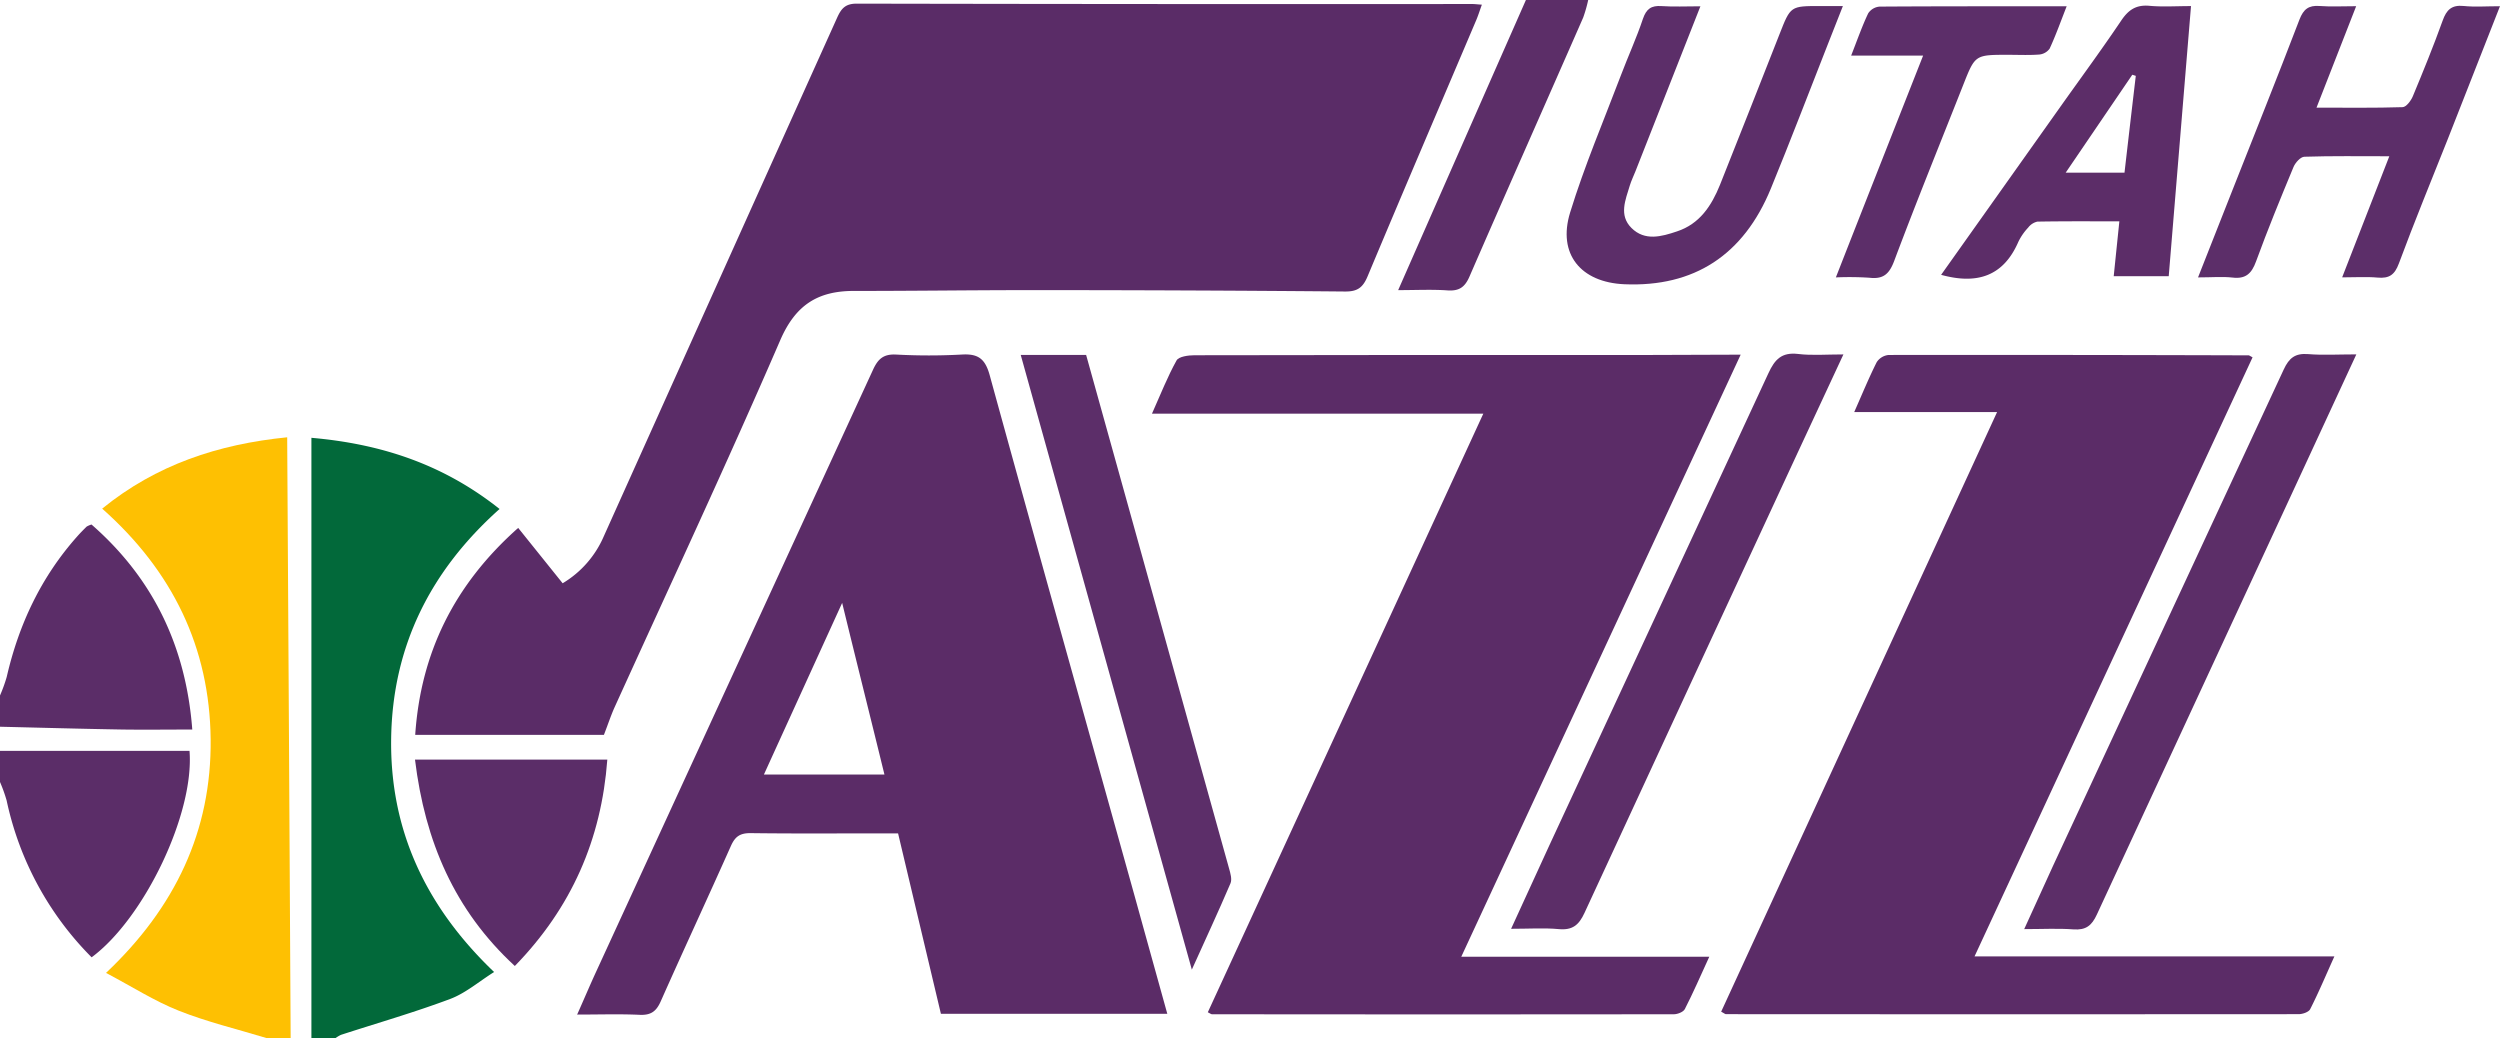<svg xmlns="http://www.w3.org/2000/svg" viewBox="0 0 722.52 300"><defs><style>.cls-1{fill:#02693a;}.cls-2{fill:#fec002;}.cls-3{fill:#5b2d68;}.cls-4{fill:#5c2e68;}.cls-5{fill:#5a2c67;}.cls-6{fill:#5b2c67;}.cls-7{fill:#5c2e69;}.cls-8{fill:#5c2d68;}</style></defs><title>utah-jazz</title><g id="Layer_2" data-name="Layer 2"><g id="Layer_3" data-name="Layer 3"><g id="eIWg5v.tif"><path class="cls-1" d="M90,300V126.53c20.85,1.82,38.55,8,54.38,20.57-20,17.84-30.92,39.68-31.33,66.23s10,48.72,29.75,67.59c-4.41,2.77-8.25,6.12-12.73,7.8-10.35,3.88-21,6.94-31.53,10.36A8.71,8.71,0,0,0,97,300Z"/><path class="cls-2" d="M77,300c-8.47-2.58-17.16-4.65-25.36-7.91-7-2.78-13.47-6.94-21-10.91,20-18.9,30.52-41.05,30.24-67.54S49.9,165.07,29.53,147C45.15,134.31,63,128.39,83,126.38c.35,58.16.7,115.89,1,173.62Z"/><path class="cls-3" d="M0,201a43.92,43.92,0,0,0,1.94-5.35c3.49-15.18,9.93-28.86,20.33-40.57.88-1,1.81-1.94,2.76-2.88a6.49,6.49,0,0,1,1.42-.61c17.73,15.5,27.28,35.13,29.12,59.25-7,0-13.6.09-20.21,0-11.78-.2-23.57-.53-35.36-.81Z"/><path class="cls-3" d="M0,217H54.77c1.45,18.09-13.07,48.41-28.29,59.67A91,91,0,0,1,1.92,231.36,43.94,43.94,0,0,0,0,226Z"/><path class="cls-4" d="M459,0a39,39,0,0,1-1.45,5.08c-10.95,25-22,49.86-32.86,74.85-1.34,3.09-3,4.22-6.32,4-4.47-.32-9-.08-14.29-.08C416.47,55.7,428.73,27.85,441,0Z"/><path class="cls-5" d="M174.54,212.38H120c1.59-23.67,11.24-43.37,29.76-59.81l12.85,16a29.3,29.3,0,0,0,11.93-13.67Q208.21,80,241.88,5.24c1.21-2.71,2.36-4.19,5.72-4.19q88.95.18,177.92.11c.66,0,1.32.09,2.75.19-.62,1.7-1.07,3.18-1.68,4.59-10.46,24.63-21,49.22-31.34,73.91-1.36,3.25-2.92,4.43-6.51,4.4q-45.74-.41-91.47-.4c-16.83,0-33.66.24-50.49.23-10.37,0-16.86,4-21.29,14.25-15.44,35.69-31.91,70.93-48,106.36C176.51,206.93,175.73,209.28,174.54,212.38Z"/><path class="cls-6" d="M503.07,102.5c-27.11,58.39-53.73,115.75-80.75,174H494c-2.6,5.66-4.68,10.47-7.07,15.13-.43.85-2.1,1.5-3.2,1.5q-66.72.09-133.45,0c-.27,0-.55-.25-1.21-.58,26.43-57.45,52.86-114.9,79.62-173H332.93c2.54-5.68,4.5-10.7,7.1-15.37.63-1.14,3.4-1.51,5.19-1.51q64.69-.12,129.39-.07Z"/><path class="cls-6" d="M577.17,119.1H535.88c2.28-5.14,4.22-9.88,6.51-14.44a4.65,4.65,0,0,1,3.44-2.07q52-.06,104.07.11c.14,0,.29.14,1.11.57L570.66,276.4h104c-2.57,5.7-4.61,10.56-7,15.26-.43.84-2.18,1.44-3.32,1.44q-82.75.06-165.5,0c-.27,0-.54-.26-1.41-.71Z"/><path class="cls-6" d="M337.36,293H271.93l-12.38-52.15h-4.7c-12.66,0-25.32.1-38-.07-3,0-4.38,1-5.58,3.63-6.68,15-13.63,29.94-20.32,45-1.25,2.81-2.75,4-5.94,3.89-5.81-.28-11.64-.08-18.21-.08,2-4.48,3.7-8.51,5.53-12.48q40-87,80-173.92c1.46-3.17,3.08-4.53,6.66-4.35a175.6,175.6,0,0,0,18.92,0c4.73-.29,6.8,1.14,8.13,6C299.85,158.74,314,209,328,259.26,331.05,270.29,334.12,281.32,337.36,293Zm-81.75-69.16c-4-16.35-8-32.29-12.22-49.6-7.89,17.31-15.17,33.26-22.61,49.6Z"/><path class="cls-4" d="M681,102.42c-7,15.14-13.55,29.29-20.11,43.44Q633.44,205.08,606,264.33c-1.47,3.19-3.18,4.52-6.73,4.27-4.46-.33-8.95-.08-14.26-.08,3-6.48,5.63-12.45,8.38-18.39Q626.71,178.49,660,106.82c1.57-3.41,3.36-4.78,7.1-4.48C671.32,102.69,675.64,102.42,681,102.42Z"/><path class="cls-7" d="M295,102.58H313.9q5.75,20.65,11.49,41.26Q340.31,197.41,355.21,251c.39,1.38.91,3.12.41,4.29-3.44,8.06-7.14,16-11.17,24.94C327.84,220.56,311.5,161.91,295,102.58Z"/><path class="cls-4" d="M532.76,102.43c-4.85,10.42-9.25,19.86-13.64,29.31q-30.63,66-61.18,132.08c-1.63,3.54-3.48,5.07-7.45,4.7-4.28-.39-8.62-.09-13.77-.09,3.86-8.39,7.4-16.19,11-24q31.72-68.26,63.37-136.57c1.84-4,3.83-6.09,8.49-5.57C523.63,102.79,527.76,102.43,532.76,102.43Z"/><path class="cls-7" d="M635.25,80.17c3.44-8.74,6.54-16.59,9.64-24.44,6.58-16.68,13.27-33.34,19.68-50.09,1.16-3,2.65-4.14,5.77-3.91,3.3.25,6.63.06,10.61.06L669.49,31.11c8.73,0,16.8.12,24.86-.14,1.06,0,2.47-1.89,3-3.2,3-7.21,5.95-14.45,8.59-21.8,1.12-3.13,2.6-4.6,6.08-4.24,3.23.33,6.53.07,10.49.07-5.2,13.23-10.1,25.71-15,38.19-4.76,12-9.71,24-14.22,36.17-1.22,3.29-2.81,4.36-6.12,4.07-3.13-.29-6.31-.07-10.27-.07l13.63-35c-8.68,0-16.61-.12-24.52.14-1.11,0-2.64,1.7-3.16,2.95-3.76,9.05-7.48,18.12-10.84,27.32-1.28,3.51-3,5.11-6.8,4.65C642.25,79.89,639.24,80.17,635.25,80.17Z"/><path class="cls-7" d="M491.43,1.82c-6.5,16.49-12.63,32.09-18.77,47.68-.55,1.39-1.22,2.75-1.65,4.17-1.24,4.13-3.19,8.53.49,12.21,3.88,3.87,8.7,2.5,13.15,1,6.56-2.15,10-7.41,12.44-13.46q8.67-21.78,17.23-43.6c3.17-8.08,3.13-8.09,11.82-8.07h6.47C530.94,6,529.51,9.6,528.1,13.2,522.68,27,517.41,40.79,511.8,54.47,503.88,73.78,489.57,83,469.47,82.15c-12.61-.54-19.39-8.72-15.69-20.74,4.14-13.47,9.69-26.51,14.7-39.71,2.06-5.44,4.5-10.75,6.34-16.26,1-2.9,2.42-3.89,5.39-3.68C483.67,2,487.17,1.82,491.43,1.82Z"/><path class="cls-8" d="M561,79.43,596.07,30c5.69-8,11.51-15.93,17-24.08,2.09-3.11,4.33-4.59,8.15-4.24s7.58.08,12,.08c-2.16,26.25-4.29,52-6.44,78.06H610.88c.54-5.28,1.06-10.32,1.63-15.85-8.09,0-15.89-.06-23.69.08a4.6,4.6,0,0,0-2.67,1.74,16.32,16.32,0,0,0-2.83,4.1C579,79.83,571.42,82.3,561,79.43Zm56.25-57.51-1-.32L597,49.9h17C615.09,40.42,616.17,31.17,617.26,21.92Z"/><path class="cls-3" d="M119.94,219.54h55.58c-1.72,23.06-10.33,42.79-26.73,59.64C131.41,263.16,122.83,243.26,119.94,219.54Z"/><path class="cls-7" d="M530.58,80.17C539,58.66,547.27,37.73,555.8,16.06H535c1.8-4.59,3.16-8.49,4.92-12.2a4.37,4.37,0,0,1,3.29-1.95c17.77-.12,35.55-.09,54.07-.09-1.73,4.42-3.15,8.41-4.92,12.24a4.18,4.18,0,0,1-3,1.7c-3,.23-6,.08-9,.08-9.54,0-9.53,0-12.94,8.62-6.71,17-13.58,33.88-20,51-1.44,3.81-3.19,5.27-7.15,4.81A89.1,89.1,0,0,0,530.58,80.17Z"/></g></g></g></svg>